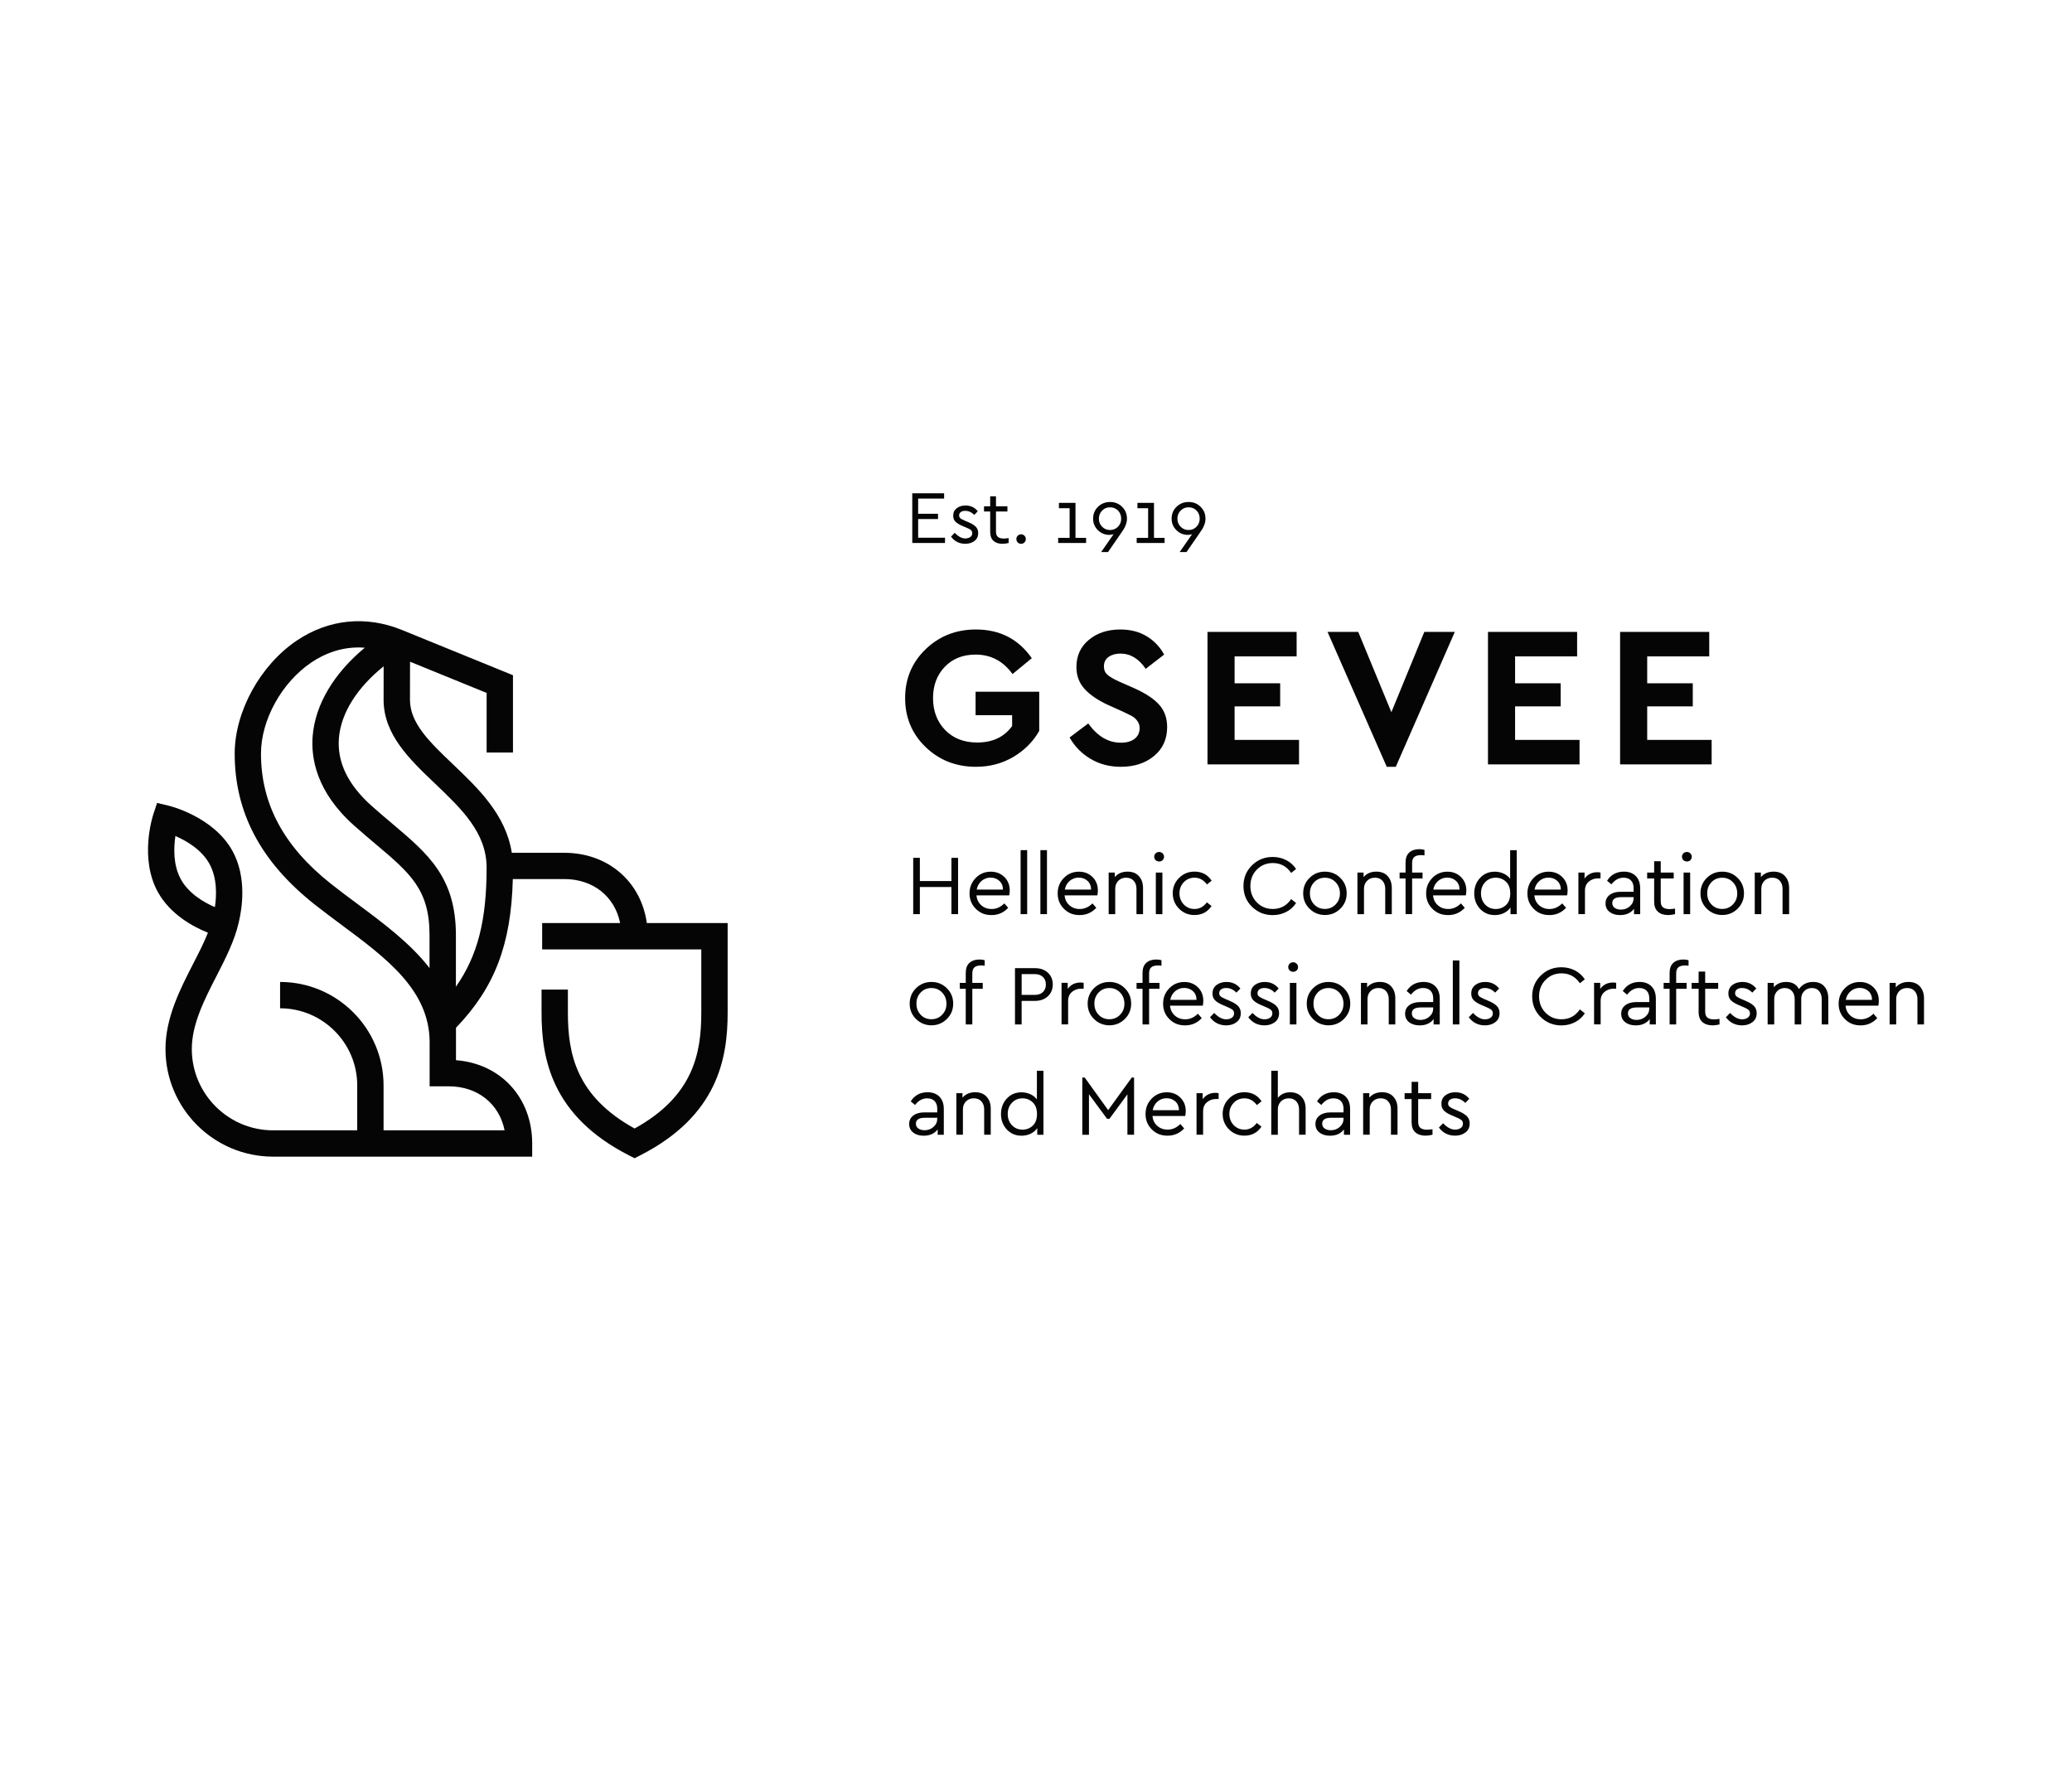 <svg width="210" height="180" viewBox="0 0 210 180" fill="none" xmlns="http://www.w3.org/2000/svg">
<path d="M104.574 66.714L102.621 68.321C101.672 67.006 100.423 66.348 98.877 66.348C97.588 66.348 96.548 66.762 95.754 67.589C94.961 68.415 94.564 69.473 94.564 70.763C94.564 72.052 94.973 73.156 95.795 73.998C96.616 74.839 97.697 75.259 99.04 75.259C100.599 75.259 101.779 74.702 102.58 73.591V72.492H98.877V70.112H105.327V74.079C104.716 75.165 103.844 76.042 102.712 76.714C101.581 77.385 100.314 77.721 98.918 77.721C96.896 77.721 95.195 77.052 93.811 75.717C92.428 74.382 91.736 72.728 91.736 70.763C91.736 68.797 92.428 67.144 93.811 65.808C95.195 64.473 96.896 63.804 98.918 63.804C101.331 63.804 103.218 64.773 104.574 66.714Z" fill="#050505"/>
<path d="M116.227 64.496C116.98 64.956 117.567 65.574 117.987 66.348L116.115 67.792C115.423 66.762 114.569 66.246 113.551 66.246C113.076 66.246 112.679 66.358 112.361 66.582C112.043 66.805 111.883 67.128 111.883 67.548C111.883 67.901 112.003 68.181 112.239 68.392C112.476 68.603 112.88 68.837 113.45 69.094L114.976 69.766C116.102 70.267 116.936 70.821 117.478 71.424C118.02 72.026 118.292 72.784 118.292 73.692C118.292 74.913 117.852 75.89 116.969 76.622C116.087 77.355 114.963 77.721 113.592 77.721C112.453 77.721 111.433 77.454 110.53 76.917C109.627 76.38 108.92 75.658 108.404 74.75L110.296 73.326C111.232 74.628 112.331 75.279 113.592 75.279C114.19 75.279 114.658 75.147 114.996 74.883C115.334 74.618 115.505 74.254 115.505 73.794C115.505 73.522 115.426 73.283 115.271 73.072C115.116 72.861 114.937 72.703 114.742 72.594C114.546 72.484 114.23 72.329 113.796 72.126L112.351 71.475C111.306 70.999 110.502 70.457 109.94 69.847C109.378 69.237 109.096 68.492 109.096 67.609C109.096 66.47 109.515 65.552 110.357 64.852C111.199 64.153 112.262 63.804 113.551 63.804C114.581 63.804 115.474 64.036 116.227 64.496Z" fill="#050505"/>
<path d="M131.415 66.531H125.128V69.257H129.747V71.597H125.128V74.995H131.659V77.477H122.381V64.049H131.415V66.531Z" fill="#050505"/>
<path d="M147.447 64.049L141.466 77.721H140.55L134.548 64.049H137.661L141.018 72.187L144.355 64.049H147.447Z" fill="#050505"/>
<path d="M159.843 66.531H153.556V69.257H158.175V71.597H153.556V74.995H160.087V77.477H150.809V64.049H159.843V66.531Z" fill="#050505"/>
<path d="M173.233 66.531H166.946V69.257H171.565V71.597H166.946V74.995H173.477V77.477H164.199V64.049H173.233V66.531Z" fill="#050505"/>
<path d="M97.102 92.655H96.428V89.906H93.229V92.655H92.555V86.948H93.229V89.3H96.428V86.948H97.102V92.655Z" fill="#050505"/>
<path d="M102.282 90.752H98.963C99.004 91.167 99.167 91.503 99.452 91.754C99.737 92.009 100.088 92.136 100.502 92.136C100.98 92.136 101.41 91.945 101.792 91.566L102.181 92.016C101.72 92.507 101.158 92.751 100.495 92.751C99.831 92.751 99.33 92.54 98.905 92.121C98.478 91.698 98.264 91.177 98.264 90.556C98.264 89.936 98.473 89.417 98.887 88.993C99.302 88.565 99.813 88.352 100.418 88.352C100.965 88.352 101.423 88.53 101.789 88.888C102.155 89.247 102.338 89.702 102.338 90.254C102.338 90.432 102.321 90.6 102.287 90.755L102.282 90.752ZM99.482 89.287C99.223 89.509 99.058 89.801 98.989 90.165H101.652C101.647 89.791 101.525 89.496 101.283 89.28C101.044 89.064 100.749 88.954 100.398 88.954C100.047 88.954 99.742 89.066 99.482 89.287Z" fill="#050505"/>
<path d="M104.106 92.655H103.44V86.169H104.106V92.655Z" fill="#050505"/>
<path d="M106.112 92.655H105.446V86.169H106.112V92.655Z" fill="#050505"/>
<path d="M111.214 90.752H107.895C107.936 91.167 108.099 91.503 108.384 91.754C108.668 92.009 109.019 92.136 109.434 92.136C109.912 92.136 110.342 91.945 110.723 91.566L111.112 92.016C110.652 92.507 110.09 92.751 109.426 92.751C108.762 92.751 108.261 92.54 107.837 92.121C107.41 91.698 107.196 91.177 107.196 90.556C107.196 89.936 107.404 89.417 107.819 88.993C108.234 88.565 108.745 88.352 109.35 88.352C109.897 88.352 110.355 88.53 110.721 88.888C111.087 89.247 111.27 89.702 111.27 90.254C111.27 90.432 111.252 90.6 111.219 90.755L111.214 90.752ZM108.414 89.287C108.155 89.509 107.989 89.801 107.921 90.165H110.583C110.578 89.791 110.456 89.496 110.217 89.28C109.978 89.064 109.683 88.954 109.33 88.954C108.976 88.954 108.673 89.066 108.414 89.287Z" fill="#050505"/>
<path d="M115.433 88.807C115.711 89.112 115.848 89.514 115.848 90.01V92.655H115.182V90.086C115.182 89.753 115.087 89.481 114.902 89.272C114.714 89.064 114.459 88.962 114.136 88.962C113.813 88.962 113.549 89.066 113.34 89.277C113.132 89.488 113.03 89.758 113.03 90.086V92.655H112.364V88.443H112.987V88.901C113.297 88.532 113.729 88.347 114.284 88.347C114.775 88.347 115.156 88.499 115.433 88.804V88.807Z" fill="#050505"/>
<path d="M117.829 86.495C117.928 86.589 117.977 86.704 117.977 86.836C117.977 86.968 117.928 87.09 117.834 87.182C117.74 87.273 117.623 87.319 117.483 87.319C117.343 87.319 117.219 87.273 117.125 87.182C117.03 87.09 116.982 86.973 116.982 86.836C116.982 86.698 117.03 86.589 117.125 86.495C117.219 86.401 117.338 86.353 117.483 86.353C117.615 86.353 117.73 86.401 117.829 86.495ZM117.811 92.655H117.145V88.443H117.811V92.655Z" fill="#050505"/>
<path d="M122.801 89.265L122.325 89.646C121.985 89.191 121.568 88.962 121.072 88.962C120.634 88.962 120.268 89.115 119.978 89.42C119.688 89.725 119.541 90.099 119.541 90.544C119.541 90.989 119.686 91.37 119.978 91.675C120.271 91.981 120.634 92.133 121.072 92.133C121.568 92.133 121.982 91.909 122.318 91.459L122.793 91.831C122.384 92.441 121.807 92.746 121.064 92.746C120.449 92.746 119.925 92.533 119.5 92.105C119.075 91.678 118.859 91.157 118.859 90.541C118.859 89.926 119.073 89.412 119.5 88.985C119.927 88.558 120.449 88.344 121.064 88.344C121.814 88.344 122.392 88.649 122.801 89.26V89.265Z" fill="#050505"/>
<path d="M130.375 87.187C130.789 87.408 131.117 87.708 131.361 88.082L130.86 88.479C130.405 87.81 129.785 87.477 129.001 87.477C128.355 87.477 127.816 87.698 127.381 88.143C126.946 88.588 126.728 89.14 126.728 89.804C126.728 90.468 126.946 91.019 127.381 91.465C127.816 91.909 128.358 92.131 129.001 92.131C129.785 92.131 130.405 91.798 130.86 91.129L131.361 91.525C131.125 91.899 130.799 92.2 130.38 92.421C129.963 92.642 129.5 92.754 128.991 92.754C128.162 92.754 127.46 92.469 126.885 91.902C126.311 91.335 126.026 90.635 126.026 89.806C126.026 88.977 126.313 88.278 126.885 87.711C127.458 87.144 128.16 86.859 128.991 86.859C129.497 86.859 129.96 86.971 130.375 87.192V87.187Z" fill="#050505"/>
<path d="M135.845 88.985C136.275 89.409 136.489 89.928 136.489 90.546C136.489 91.164 136.275 91.675 135.845 92.103C135.415 92.53 134.891 92.744 134.276 92.744C133.666 92.739 133.147 92.525 132.72 92.103C132.292 91.683 132.079 91.164 132.079 90.546C132.079 89.928 132.292 89.409 132.72 88.985C133.147 88.56 133.668 88.349 134.284 88.349C134.899 88.349 135.415 88.56 135.845 88.985ZM133.19 89.422C132.9 89.728 132.755 90.106 132.763 90.554C132.763 91.004 132.908 91.378 133.195 91.678C133.482 91.978 133.844 92.128 134.276 92.128C134.708 92.128 135.072 91.978 135.364 91.675C135.659 91.373 135.804 90.999 135.804 90.556C135.804 90.114 135.659 89.722 135.367 89.42C135.077 89.117 134.713 88.965 134.281 88.965C133.849 88.965 133.477 89.117 133.187 89.422H133.19Z" fill="#050505"/>
<path d="M140.647 88.807C140.924 89.112 141.061 89.514 141.061 90.01V92.655H140.395V90.086C140.395 89.753 140.301 89.481 140.115 89.272C139.927 89.064 139.673 88.962 139.35 88.962C139.027 88.962 138.762 89.066 138.554 89.277C138.345 89.488 138.243 89.758 138.243 90.086V92.655H137.577V88.443H138.2V88.901C138.51 88.532 138.943 88.347 139.497 88.347C139.988 88.347 140.369 88.499 140.647 88.804V88.807Z" fill="#050505"/>
<path d="M143.35 86.856C143.198 86.973 143.121 87.184 143.121 87.482V88.441H144.177V89.038H143.121V92.652H142.455V89.038H141.85V88.441H142.455V87.439C142.455 86.978 142.58 86.635 142.831 86.409C143.083 86.185 143.421 86.07 143.849 86.07C144.032 86.07 144.21 86.093 144.375 86.139V86.701C144.238 86.683 144.113 86.676 144.004 86.676C143.721 86.676 143.503 86.734 143.35 86.854V86.856Z" fill="#050505"/>
<path d="M148.559 90.752H145.24C145.28 91.167 145.443 91.503 145.728 91.754C146.013 92.009 146.364 92.136 146.778 92.136C147.256 92.136 147.686 91.945 148.068 91.566L148.457 92.016C147.997 92.507 147.435 92.751 146.771 92.751C146.107 92.751 145.606 92.54 145.181 92.121C144.754 91.698 144.54 91.177 144.54 90.556C144.54 89.936 144.749 89.417 145.163 88.993C145.578 88.565 146.089 88.352 146.694 88.352C147.241 88.352 147.699 88.53 148.065 88.888C148.431 89.247 148.615 89.702 148.615 90.254C148.615 90.432 148.597 90.6 148.564 90.755L148.559 90.752ZM145.759 89.287C145.499 89.509 145.334 89.801 145.265 90.165H147.928C147.923 89.791 147.801 89.496 147.562 89.28C147.323 89.064 147.028 88.954 146.674 88.954C146.321 88.954 146.018 89.066 145.759 89.287Z" fill="#050505"/>
<path d="M153.721 86.169V92.655H153.091V91.981C152.93 92.222 152.707 92.41 152.424 92.548C152.142 92.683 151.834 92.751 151.499 92.751C150.898 92.751 150.402 92.54 150.008 92.121C149.614 91.698 149.416 91.177 149.416 90.556C149.416 89.936 149.614 89.404 150.008 88.982C150.402 88.56 150.901 88.352 151.499 88.352C151.816 88.352 152.111 88.415 152.389 88.542C152.666 88.669 152.887 88.845 153.055 89.069V86.172H153.721V86.169ZM152.633 91.734C152.92 91.467 153.065 91.073 153.065 90.554C153.065 90.035 152.92 89.641 152.633 89.369C152.345 89.097 152 88.962 151.595 88.962C151.168 88.962 150.812 89.112 150.527 89.412C150.242 89.712 150.1 90.089 150.1 90.544C150.1 90.999 150.24 91.386 150.525 91.686C150.807 91.986 151.165 92.136 151.595 92.136C152 92.136 152.345 92.001 152.633 91.734Z" fill="#050505"/>
<path d="M158.823 90.752H155.504C155.545 91.167 155.708 91.503 155.992 91.754C156.277 92.009 156.628 92.136 157.043 92.136C157.521 92.136 157.951 91.945 158.332 91.566L158.721 92.016C158.261 92.507 157.699 92.751 157.035 92.751C156.371 92.751 155.87 92.54 155.446 92.121C155.018 91.698 154.805 91.177 154.805 90.556C154.805 89.936 155.013 89.417 155.428 88.993C155.842 88.565 156.354 88.352 156.959 88.352C157.506 88.352 157.963 88.53 158.33 88.888C158.696 89.247 158.879 89.702 158.879 90.254C158.879 90.432 158.861 90.6 158.828 90.755L158.823 90.752ZM156.023 89.287C155.764 89.509 155.598 89.801 155.53 90.165H158.192C158.187 89.791 158.065 89.496 157.826 89.28C157.587 89.064 157.292 88.954 156.938 88.954C156.585 88.954 156.282 89.066 156.023 89.287Z" fill="#050505"/>
<path d="M162.213 88.443V89.031H161.961C161.598 89.031 161.287 89.14 161.028 89.359C160.769 89.577 160.639 89.88 160.639 90.267V92.652H159.973V88.441H160.596V89.046C160.913 88.619 161.348 88.405 161.9 88.405C161.992 88.405 162.096 88.415 162.211 88.441L162.213 88.443Z" fill="#050505"/>
<path d="M165.784 88.789C166.084 89.084 166.234 89.506 166.234 90.061V92.655H165.611V92.11C165.293 92.538 164.822 92.751 164.192 92.751C163.759 92.751 163.406 92.644 163.131 92.431C162.856 92.217 162.722 91.93 162.722 91.566C162.722 91.203 162.859 90.923 163.136 90.709C163.413 90.496 163.78 90.389 164.235 90.389H165.568V90.025C165.568 89.679 165.476 89.415 165.295 89.234C165.115 89.053 164.866 88.962 164.548 88.962C164.075 88.962 163.665 89.186 163.319 89.636L162.879 89.272C163.266 88.657 163.836 88.347 164.591 88.347C165.087 88.347 165.484 88.494 165.784 88.787V88.789ZM165.186 91.859C165.44 91.635 165.568 91.36 165.568 91.037V90.933H164.314C163.708 90.933 163.406 91.131 163.406 91.531C163.406 91.744 163.49 91.909 163.658 92.024C163.825 92.138 164.031 92.197 164.281 92.197C164.632 92.197 164.934 92.085 165.189 91.859H165.186Z" fill="#050505"/>
<path d="M169.769 92.093V92.655C169.504 92.718 169.27 92.749 169.07 92.749C168.632 92.749 168.286 92.637 168.032 92.41C167.778 92.184 167.65 91.843 167.65 91.383V89.041H166.941V88.443H167.65V87.294H168.317V88.443H169.632V89.041H168.317V91.34C168.317 91.64 168.393 91.849 168.546 91.966C168.698 92.082 168.92 92.144 169.207 92.144C169.367 92.144 169.555 92.126 169.769 92.093Z" fill="#050505"/>
<path d="M171.318 86.495C171.417 86.589 171.465 86.704 171.465 86.836C171.465 86.968 171.417 87.09 171.323 87.182C171.229 87.273 171.112 87.319 170.972 87.319C170.832 87.319 170.707 87.273 170.613 87.182C170.519 87.09 170.471 86.973 170.471 86.836C170.471 86.698 170.519 86.589 170.613 86.495C170.707 86.401 170.827 86.353 170.972 86.353C171.104 86.353 171.219 86.401 171.318 86.495ZM171.3 92.655H170.634V88.443H171.3V92.655Z" fill="#050505"/>
<path d="M176.112 88.985C176.542 89.409 176.755 89.928 176.755 90.546C176.755 91.164 176.542 91.675 176.112 92.103C175.682 92.53 175.158 92.744 174.543 92.744C173.932 92.739 173.413 92.525 172.986 92.103C172.559 91.683 172.345 91.164 172.345 90.546C172.345 89.928 172.559 89.409 172.986 88.985C173.413 88.56 173.935 88.349 174.55 88.349C175.166 88.349 175.682 88.56 176.112 88.985ZM173.457 89.422C173.167 89.728 173.022 90.106 173.029 90.554C173.029 91.004 173.174 91.378 173.462 91.678C173.749 91.978 174.11 92.128 174.543 92.128C174.975 92.128 175.339 91.978 175.631 91.675C175.926 91.373 176.071 90.999 176.071 90.556C176.071 90.114 175.926 89.722 175.634 89.42C175.344 89.117 174.98 88.965 174.548 88.965C174.115 88.965 173.744 89.117 173.454 89.422H173.457Z" fill="#050505"/>
<path d="M180.916 88.807C181.193 89.112 181.33 89.514 181.33 90.01V92.655H180.664V90.086C180.664 89.753 180.57 89.481 180.384 89.272C180.196 89.064 179.942 88.962 179.619 88.962C179.296 88.962 179.031 89.066 178.823 89.277C178.614 89.488 178.512 89.758 178.512 90.086V92.655H177.846V88.443H178.469V88.901C178.78 88.532 179.212 88.347 179.766 88.347C180.257 88.347 180.639 88.499 180.916 88.804V88.807Z" fill="#050505"/>
<path d="M95.965 100.165C96.395 100.59 96.608 101.108 96.608 101.726C96.608 102.344 96.395 102.856 95.965 103.283C95.535 103.71 95.011 103.924 94.396 103.924C93.785 103.919 93.267 103.705 92.839 103.283C92.412 102.863 92.198 102.344 92.198 101.726C92.198 101.108 92.412 100.59 92.839 100.165C93.267 99.74 93.788 99.529 94.403 99.529C95.019 99.529 95.535 99.74 95.965 100.165ZM93.31 100.602C93.02 100.908 92.875 101.287 92.883 101.734C92.883 102.184 93.028 102.558 93.315 102.858C93.602 103.158 93.963 103.308 94.396 103.308C94.828 103.308 95.192 103.158 95.484 102.856C95.779 102.553 95.924 102.179 95.924 101.737C95.924 101.294 95.779 100.902 95.487 100.6C95.197 100.297 94.833 100.145 94.401 100.145C93.969 100.145 93.597 100.297 93.307 100.602H93.31Z" fill="#050505"/>
<path d="M98.775 98.039C98.623 98.156 98.546 98.367 98.546 98.665V99.623H99.602V100.221H98.546V103.835H97.88V100.221H97.275V99.623H97.88V98.621C97.88 98.161 98.005 97.818 98.256 97.591C98.508 97.367 98.846 97.253 99.271 97.253C99.457 97.253 99.632 97.276 99.798 97.322V97.884C99.66 97.866 99.536 97.858 99.426 97.858C99.144 97.858 98.925 97.917 98.773 98.036L98.775 98.039Z" fill="#050505"/>
<path d="M106.204 98.591C106.535 98.898 106.7 99.295 106.7 99.778C106.7 100.262 106.535 100.669 106.204 100.981C105.873 101.292 105.431 101.449 104.876 101.449H103.544V103.835H102.87V98.128H104.876C105.431 98.128 105.873 98.283 106.204 98.591ZM103.546 100.841H104.861C105.225 100.841 105.505 100.745 105.703 100.552C105.901 100.358 106 100.104 106 99.786C106 99.468 105.901 99.221 105.703 99.026C105.505 98.83 105.222 98.731 104.861 98.731H103.546V100.841Z" fill="#050505"/>
<path d="M109.831 99.623V100.211H109.579C109.215 100.211 108.905 100.32 108.645 100.539C108.386 100.758 108.256 101.06 108.256 101.447V103.832H107.59V99.621H108.213V100.226C108.531 99.799 108.966 99.585 109.518 99.585C109.609 99.585 109.714 99.595 109.828 99.621L109.831 99.623Z" fill="#050505"/>
<path d="M114.001 100.165C114.431 100.59 114.645 101.108 114.645 101.726C114.645 102.344 114.431 102.856 114.001 103.283C113.572 103.71 113.048 103.924 112.432 103.924C111.822 103.919 111.303 103.705 110.876 103.283C110.449 102.863 110.235 102.344 110.235 101.726C110.235 101.108 110.449 100.59 110.876 100.165C111.303 99.74 111.824 99.529 112.44 99.529C113.055 99.529 113.572 99.74 114.001 100.165ZM111.346 100.602C111.056 100.908 110.911 101.287 110.919 101.734C110.919 102.184 111.064 102.558 111.351 102.858C111.639 103.158 112 103.308 112.432 103.308C112.865 103.308 113.228 103.158 113.521 102.856C113.816 102.553 113.961 102.179 113.961 101.737C113.961 101.294 113.816 100.902 113.523 100.6C113.233 100.297 112.87 100.145 112.437 100.145C112.005 100.145 111.634 100.297 111.344 100.602H111.346Z" fill="#050505"/>
<path d="M116.692 98.039C116.54 98.156 116.463 98.367 116.463 98.665V99.623H117.519V100.221H116.463V103.835H115.797V100.221H115.192V99.623H115.797V98.621C115.797 98.161 115.922 97.818 116.173 97.591C116.425 97.367 116.763 97.253 117.191 97.253C117.374 97.253 117.552 97.276 117.717 97.322V97.884C117.58 97.866 117.455 97.858 117.346 97.858C117.063 97.858 116.845 97.917 116.692 98.036V98.039Z" fill="#050505"/>
<path d="M121.901 101.932H118.582C118.622 102.347 118.785 102.683 119.07 102.935C119.355 103.189 119.706 103.316 120.12 103.316C120.598 103.316 121.028 103.125 121.41 102.746L121.799 103.196C121.339 103.687 120.777 103.931 120.113 103.931C119.449 103.931 118.948 103.72 118.523 103.301C118.096 102.879 117.882 102.357 117.882 101.737C117.882 101.116 118.091 100.597 118.505 100.173C118.92 99.745 119.431 99.532 120.036 99.532C120.583 99.532 121.041 99.71 121.407 100.068C121.773 100.427 121.957 100.882 121.957 101.434C121.957 101.612 121.939 101.78 121.906 101.935L121.901 101.932ZM119.101 100.468C118.841 100.689 118.676 100.981 118.607 101.345H121.27C121.265 100.971 121.143 100.676 120.904 100.46C120.665 100.244 120.37 100.134 120.016 100.134C119.663 100.134 119.36 100.246 119.101 100.468Z" fill="#050505"/>
<path d="M125.715 100.195L125.309 100.61C125.008 100.3 124.663 100.142 124.271 100.142C124.062 100.142 123.894 100.188 123.765 100.279C123.635 100.371 123.569 100.501 123.569 100.669C123.569 100.806 123.62 100.918 123.724 101.002C123.828 101.086 124.004 101.18 124.251 101.281L124.64 101.447C125.031 101.615 125.316 101.79 125.492 101.978C125.667 102.166 125.756 102.403 125.756 102.69C125.756 103.082 125.614 103.387 125.329 103.603C125.044 103.82 124.693 103.929 124.279 103.929C123.592 103.929 123.045 103.654 122.636 103.107L123.06 102.667C123.47 103.1 123.874 103.316 124.271 103.316C124.502 103.316 124.693 103.263 124.846 103.156C124.998 103.049 125.075 102.904 125.075 102.718C125.075 102.55 125.016 102.423 124.902 102.334C124.787 102.245 124.599 102.149 124.34 102.044L123.933 101.871C123.582 101.721 123.32 101.561 123.147 101.388C122.974 101.215 122.887 100.986 122.887 100.704C122.887 100.335 123.022 100.048 123.294 99.839C123.566 99.631 123.902 99.529 124.306 99.529C124.889 99.529 125.359 99.75 125.715 100.195Z" fill="#050505"/>
<path d="M129.596 100.195L129.189 100.61C128.889 100.3 128.543 100.142 128.152 100.142C127.943 100.142 127.775 100.188 127.646 100.279C127.516 100.371 127.45 100.501 127.45 100.669C127.45 100.806 127.501 100.918 127.605 101.002C127.709 101.086 127.885 101.18 128.131 101.281L128.521 101.447C128.912 101.615 129.197 101.79 129.373 101.978C129.548 102.166 129.637 102.403 129.637 102.69C129.637 103.082 129.495 103.387 129.21 103.603C128.925 103.82 128.574 103.929 128.159 103.929C127.473 103.929 126.926 103.654 126.517 103.107L126.941 102.667C127.351 103.1 127.755 103.316 128.152 103.316C128.383 103.316 128.574 103.263 128.727 103.156C128.879 103.049 128.955 102.904 128.955 102.718C128.955 102.55 128.897 102.423 128.783 102.334C128.668 102.245 128.48 102.149 128.22 102.044L127.814 101.871C127.463 101.721 127.201 101.561 127.028 101.388C126.855 101.215 126.768 100.986 126.768 100.704C126.768 100.335 126.903 100.048 127.175 99.839C127.447 99.631 127.783 99.529 128.187 99.529C128.77 99.529 129.24 99.75 129.596 100.195Z" fill="#050505"/>
<path d="M131.412 97.675C131.511 97.769 131.56 97.884 131.56 98.016C131.56 98.148 131.511 98.27 131.417 98.362C131.323 98.453 131.206 98.499 131.066 98.499C130.926 98.499 130.802 98.453 130.708 98.362C130.614 98.27 130.565 98.153 130.565 98.016C130.565 97.879 130.614 97.769 130.708 97.675C130.802 97.581 130.921 97.533 131.066 97.533C131.199 97.533 131.313 97.581 131.412 97.675ZM131.394 103.835H130.728V99.623H131.394V103.835Z" fill="#050505"/>
<path d="M136.206 100.165C136.636 100.59 136.85 101.108 136.85 101.726C136.85 102.344 136.636 102.856 136.206 103.283C135.776 103.71 135.252 103.924 134.637 103.924C134.027 103.919 133.508 103.705 133.081 103.283C132.653 102.863 132.44 102.344 132.44 101.726C132.44 101.108 132.653 100.59 133.081 100.165C133.508 99.74 134.029 99.529 134.645 99.529C135.26 99.529 135.776 99.74 136.206 100.165ZM133.551 100.602C133.261 100.908 133.116 101.287 133.124 101.734C133.124 102.184 133.269 102.558 133.556 102.858C133.844 103.158 134.205 103.308 134.637 103.308C135.069 103.308 135.433 103.158 135.725 102.856C136.02 102.553 136.165 102.179 136.165 101.737C136.165 101.294 136.02 100.902 135.728 100.6C135.438 100.297 135.074 100.145 134.642 100.145C134.21 100.145 133.838 100.297 133.548 100.602H133.551Z" fill="#050505"/>
<path d="M141.003 99.987C141.28 100.292 141.417 100.694 141.417 101.19V103.835H140.751V101.266C140.751 100.933 140.657 100.661 140.471 100.452C140.283 100.244 140.029 100.142 139.706 100.142C139.383 100.142 139.118 100.246 138.91 100.457C138.701 100.669 138.599 100.938 138.599 101.266V103.835H137.933V99.623H138.556V100.081C138.866 99.712 139.299 99.527 139.853 99.527C140.344 99.527 140.725 99.679 141.003 99.984V99.987Z" fill="#050505"/>
<path d="M145.471 99.969C145.771 100.264 145.921 100.686 145.921 101.241V103.835H145.298V103.291C144.98 103.718 144.51 103.931 143.879 103.931C143.447 103.931 143.093 103.825 142.818 103.611C142.544 103.397 142.409 103.11 142.409 102.746C142.409 102.383 142.546 102.103 142.824 101.889C143.101 101.676 143.467 101.569 143.922 101.569H145.255V101.205C145.255 100.859 145.163 100.595 144.983 100.414C144.802 100.234 144.553 100.142 144.235 100.142C143.762 100.142 143.353 100.366 143.007 100.816L142.567 100.452C142.953 99.837 143.523 99.527 144.278 99.527C144.774 99.527 145.171 99.674 145.471 99.967V99.969ZM144.873 103.039C145.128 102.815 145.255 102.54 145.255 102.217V102.113H144.001C143.396 102.113 143.093 102.311 143.093 102.711C143.093 102.924 143.177 103.09 143.345 103.204C143.513 103.319 143.719 103.377 143.968 103.377C144.319 103.377 144.622 103.265 144.876 103.039H144.873Z" fill="#050505"/>
<path d="M147.91 103.835H147.244V97.35H147.91V103.835Z" fill="#050505"/>
<path d="M151.941 100.195L151.534 100.61C151.234 100.3 150.888 100.142 150.496 100.142C150.288 100.142 150.12 100.188 149.99 100.279C149.861 100.371 149.795 100.501 149.795 100.669C149.795 100.806 149.845 100.918 149.95 101.002C150.054 101.086 150.229 101.18 150.476 101.281L150.865 101.447C151.257 101.615 151.542 101.79 151.717 101.978C151.893 102.166 151.982 102.403 151.982 102.69C151.982 103.082 151.839 103.387 151.554 103.603C151.27 103.82 150.919 103.929 150.504 103.929C149.817 103.929 149.271 103.654 148.861 103.107L149.286 102.667C149.695 103.1 150.1 103.316 150.496 103.316C150.728 103.316 150.919 103.263 151.071 103.156C151.224 103.049 151.3 102.904 151.3 102.718C151.3 102.55 151.242 102.423 151.127 102.334C151.013 102.245 150.824 102.149 150.565 102.044L150.158 101.871C149.807 101.721 149.545 101.561 149.372 101.388C149.199 101.215 149.113 100.986 149.113 100.704C149.113 100.335 149.248 100.048 149.52 99.839C149.792 99.631 150.128 99.529 150.532 99.529C151.114 99.529 151.585 99.75 151.941 100.195Z" fill="#050505"/>
<path d="M159.637 98.367C160.051 98.588 160.379 98.888 160.623 99.262L160.122 99.659C159.667 98.99 159.047 98.657 158.263 98.657C157.617 98.657 157.078 98.878 156.641 99.323C156.203 99.768 155.987 100.32 155.987 100.984C155.987 101.648 156.206 102.2 156.641 102.645C157.076 103.09 157.617 103.311 158.263 103.311C159.047 103.311 159.667 102.978 160.122 102.309L160.623 102.706C160.387 103.079 160.061 103.38 159.642 103.601C159.225 103.822 158.762 103.934 158.253 103.934C157.424 103.934 156.722 103.649 156.147 103.082C155.573 102.515 155.288 101.815 155.288 100.986C155.288 100.157 155.575 99.458 156.147 98.891C156.72 98.324 157.422 98.039 158.253 98.039C158.759 98.039 159.222 98.151 159.637 98.372V98.367Z" fill="#050505"/>
<path d="M163.802 99.623V100.211H163.551C163.187 100.211 162.877 100.32 162.617 100.539C162.358 100.758 162.228 101.06 162.228 101.447V103.832H161.562V99.621H162.185V100.226C162.503 99.799 162.938 99.585 163.49 99.585C163.581 99.585 163.685 99.595 163.8 99.621L163.802 99.623Z" fill="#050505"/>
<path d="M167.373 99.969C167.673 100.264 167.823 100.686 167.823 101.241V103.835H167.2V103.291C166.882 103.718 166.412 103.931 165.781 103.931C165.349 103.931 164.995 103.825 164.721 103.611C164.446 103.397 164.311 103.11 164.311 102.746C164.311 102.383 164.448 102.103 164.726 101.889C165.003 101.676 165.369 101.569 165.824 101.569H167.157V101.205C167.157 100.859 167.065 100.595 166.885 100.414C166.704 100.234 166.455 100.142 166.137 100.142C165.664 100.142 165.255 100.366 164.909 100.816L164.469 100.452C164.855 99.837 165.425 99.527 166.18 99.527C166.676 99.527 167.073 99.674 167.373 99.967V99.969ZM166.775 103.039C167.03 102.815 167.157 102.54 167.157 102.217V102.113H165.903C165.298 102.113 164.995 102.311 164.995 102.711C164.995 102.924 165.079 103.09 165.247 103.204C165.415 103.319 165.621 103.377 165.87 103.377C166.221 103.377 166.524 103.265 166.778 103.039H166.775Z" fill="#050505"/>
<path d="M170.112 98.039C169.96 98.156 169.883 98.367 169.883 98.665V99.623H170.939V100.221H169.883V103.835H169.217V100.221H168.612V99.623H169.217V98.621C169.217 98.161 169.342 97.818 169.593 97.591C169.845 97.367 170.183 97.253 170.611 97.253C170.794 97.253 170.972 97.276 171.137 97.322V97.884C171 97.866 170.875 97.858 170.766 97.858C170.483 97.858 170.265 97.917 170.112 98.036V98.039Z" fill="#050505"/>
<path d="M174.275 103.273V103.835C174.011 103.898 173.777 103.929 173.576 103.929C173.139 103.929 172.793 103.817 172.538 103.591C172.284 103.364 172.157 103.024 172.157 102.563V100.221H171.447V99.623H172.157V98.474H172.823V99.623H174.138V100.221H172.823V102.52C172.823 102.82 172.9 103.029 173.052 103.146C173.205 103.263 173.426 103.324 173.713 103.324C173.874 103.324 174.062 103.306 174.275 103.273Z" fill="#050505"/>
<path d="M178.001 100.195L177.594 100.61C177.294 100.3 176.948 100.142 176.557 100.142C176.348 100.142 176.18 100.188 176.051 100.279C175.921 100.371 175.855 100.501 175.855 100.669C175.855 100.806 175.906 100.918 176.01 101.002C176.114 101.086 176.29 101.18 176.536 101.281L176.925 101.447C177.317 101.615 177.602 101.79 177.777 101.978C177.953 102.166 178.042 102.403 178.042 102.69C178.042 103.082 177.899 103.387 177.615 103.603C177.33 103.82 176.979 103.929 176.564 103.929C175.878 103.929 175.331 103.654 174.921 103.107L175.346 102.667C175.756 103.1 176.16 103.316 176.557 103.316C176.788 103.316 176.979 103.263 177.131 103.156C177.284 103.049 177.36 102.904 177.36 102.718C177.36 102.55 177.302 102.423 177.187 102.334C177.073 102.245 176.885 102.149 176.625 102.044L176.218 101.871C175.867 101.721 175.606 101.561 175.433 101.388C175.26 101.215 175.173 100.986 175.173 100.704C175.173 100.335 175.308 100.048 175.58 99.839C175.852 99.631 176.188 99.529 176.592 99.529C177.175 99.529 177.645 99.75 178.001 100.195Z" fill="#050505"/>
<path d="M184.898 99.984C185.165 100.287 185.3 100.689 185.3 101.19V103.835H184.634V101.276C184.634 100.936 184.545 100.663 184.369 100.455C184.194 100.246 183.95 100.145 183.639 100.145C183.329 100.145 183.062 100.249 182.861 100.455C182.66 100.663 182.559 100.915 182.559 101.215V103.835H181.892V101.276C181.892 100.936 181.801 100.663 181.62 100.455C181.44 100.246 181.195 100.145 180.89 100.145C180.585 100.145 180.316 100.249 180.117 100.46C179.919 100.671 179.82 100.943 179.82 101.276V103.835H179.153V99.623H179.776V100.063C180.087 99.705 180.506 99.527 181.03 99.527C181.641 99.527 182.073 99.768 182.327 100.254C182.66 99.771 183.144 99.527 183.772 99.527C184.255 99.527 184.631 99.679 184.901 99.982L184.898 99.984Z" fill="#050505"/>
<path d="M190.366 101.932H187.047C187.088 102.347 187.251 102.683 187.536 102.935C187.821 103.189 188.171 103.316 188.586 103.316C189.064 103.316 189.494 103.125 189.875 102.746L190.265 103.196C189.804 103.687 189.242 103.931 188.578 103.931C187.915 103.931 187.414 103.72 186.989 103.301C186.562 102.879 186.348 102.357 186.348 101.737C186.348 101.116 186.557 100.597 186.971 100.173C187.386 99.745 187.897 99.532 188.502 99.532C189.049 99.532 189.507 99.71 189.873 100.068C190.239 100.427 190.422 100.882 190.422 101.434C190.422 101.612 190.404 101.78 190.371 101.935L190.366 101.932ZM187.566 100.468C187.307 100.689 187.141 100.981 187.073 101.345H189.736C189.73 100.971 189.608 100.676 189.369 100.46C189.13 100.244 188.835 100.134 188.482 100.134C188.128 100.134 187.826 100.246 187.566 100.468Z" fill="#050505"/>
<path d="M194.585 99.987C194.863 100.292 195 100.694 195 101.19V103.835H194.334V101.266C194.334 100.933 194.24 100.661 194.054 100.452C193.866 100.244 193.611 100.142 193.288 100.142C192.965 100.142 192.701 100.246 192.492 100.457C192.284 100.669 192.182 100.938 192.182 101.266V103.835H191.516V99.623H192.139V100.081C192.449 99.712 192.882 99.527 193.436 99.527C193.927 99.527 194.308 99.679 194.585 99.984V99.987Z" fill="#050505"/>
<path d="M95.207 111.152C95.507 111.447 95.657 111.869 95.657 112.423V115.017H95.034V114.473C94.716 114.9 94.243 115.114 93.615 115.114C93.183 115.114 92.829 115.007 92.555 114.793C92.28 114.58 92.145 114.292 92.145 113.929C92.145 113.565 92.282 113.285 92.56 113.072C92.837 112.858 93.203 112.751 93.658 112.751H94.991V112.388C94.991 112.042 94.899 111.777 94.719 111.597C94.538 111.416 94.289 111.324 93.971 111.324C93.498 111.324 93.089 111.548 92.743 111.998L92.303 111.635C92.689 111.019 93.259 110.709 94.014 110.709C94.51 110.709 94.907 110.856 95.207 111.149V111.152ZM94.609 114.221C94.864 113.997 94.991 113.723 94.991 113.4V113.295H93.737C93.132 113.295 92.829 113.494 92.829 113.893C92.829 114.107 92.913 114.272 93.081 114.386C93.249 114.501 93.455 114.559 93.704 114.559C94.055 114.559 94.358 114.448 94.612 114.221H94.609Z" fill="#050505"/>
<path d="M99.999 111.167C100.276 111.472 100.413 111.874 100.413 112.37V115.015H99.747V112.446C99.747 112.113 99.653 111.841 99.464 111.632C99.276 111.424 99.022 111.322 98.699 111.322C98.376 111.322 98.112 111.426 97.903 111.637C97.694 111.848 97.593 112.118 97.593 112.446V115.015H96.926V110.803H97.549V111.261C97.86 110.892 98.292 110.706 98.847 110.706C99.337 110.706 99.719 110.859 99.996 111.164L99.999 111.167Z" fill="#050505"/>
<path d="M105.756 108.532V115.017H105.126V114.343C104.965 114.585 104.742 114.773 104.459 114.91C104.177 115.045 103.869 115.114 103.534 115.114C102.933 115.114 102.437 114.903 102.043 114.483C101.649 114.061 101.451 113.54 101.451 112.919C101.451 112.298 101.649 111.767 102.043 111.345C102.437 110.923 102.936 110.714 103.534 110.714C103.851 110.714 104.146 110.778 104.424 110.905C104.701 111.032 104.922 111.207 105.09 111.431V108.535H105.756V108.532ZM104.668 114.097C104.955 113.83 105.1 113.435 105.1 112.916C105.1 112.398 104.955 112.003 104.668 111.731C104.38 111.459 104.035 111.324 103.63 111.324C103.203 111.324 102.847 111.474 102.562 111.775C102.277 112.075 102.135 112.451 102.135 112.906C102.135 113.362 102.275 113.748 102.56 114.048C102.842 114.348 103.2 114.498 103.633 114.498C104.037 114.498 104.383 114.364 104.67 114.097H104.668Z" fill="#050505"/>
<path d="M114.94 109.214V115.015H114.266V110.918L112.442 113.4H112.201L110.367 110.91V115.017H109.693V109.216H109.935L112.313 112.52L114.708 109.216H114.942L114.94 109.214Z" fill="#050505"/>
<path d="M120.12 113.112H116.801C116.842 113.527 117.005 113.863 117.29 114.114C117.575 114.369 117.926 114.496 118.34 114.496C118.818 114.496 119.248 114.305 119.63 113.926L120.019 114.376C119.558 114.867 118.996 115.111 118.332 115.111C117.669 115.111 117.168 114.9 116.743 114.481C116.316 114.058 116.102 113.537 116.102 112.916C116.102 112.296 116.311 111.777 116.725 111.352C117.14 110.925 117.651 110.712 118.256 110.712C118.803 110.712 119.261 110.89 119.627 111.248C119.993 111.607 120.176 112.062 120.176 112.614C120.176 112.792 120.159 112.96 120.125 113.115L120.12 113.112ZM117.32 111.647C117.061 111.869 116.896 112.161 116.827 112.525H119.49C119.485 112.151 119.362 111.856 119.123 111.64C118.884 111.424 118.589 111.314 118.236 111.314C117.882 111.314 117.58 111.426 117.32 111.647Z" fill="#050505"/>
<path d="M123.51 110.806V111.393H123.259C122.895 111.393 122.585 111.502 122.325 111.721C122.066 111.94 121.936 112.243 121.936 112.629V115.015H121.27V110.803H121.893V111.408C122.211 110.981 122.646 110.767 123.198 110.767C123.289 110.767 123.393 110.778 123.508 110.803L123.51 110.806Z" fill="#050505"/>
<path d="M127.859 111.627L127.384 112.009C127.043 111.553 126.626 111.324 126.13 111.324C125.693 111.324 125.326 111.477 125.036 111.782C124.746 112.087 124.599 112.461 124.599 112.906C124.599 113.351 124.744 113.733 125.036 114.038C125.329 114.343 125.693 114.496 126.13 114.496C126.626 114.496 127.04 114.272 127.376 113.822L127.852 114.193C127.442 114.804 126.865 115.109 126.122 115.109C125.507 115.109 124.983 114.895 124.558 114.468C124.134 114.041 123.917 113.519 123.917 112.904C123.917 112.288 124.131 111.775 124.558 111.347C124.986 110.92 125.507 110.706 126.122 110.706C126.873 110.706 127.45 111.012 127.859 111.622V111.627Z" fill="#050505"/>
<path d="M131.913 111.167C132.19 111.472 132.328 111.874 132.328 112.37V115.015H131.661V112.456C131.661 112.115 131.567 111.843 131.382 111.635C131.193 111.426 130.939 111.324 130.616 111.324C130.293 111.324 130.029 111.431 129.82 111.645C129.612 111.859 129.51 112.128 129.51 112.459V115.017H128.844V108.532H129.51V111.281C129.81 110.9 130.23 110.712 130.771 110.712C131.255 110.712 131.636 110.864 131.913 111.169V111.167Z" fill="#050505"/>
<path d="M136.384 111.152C136.684 111.447 136.834 111.869 136.834 112.423V115.017H136.211V114.473C135.893 114.9 135.423 115.114 134.792 115.114C134.36 115.114 134.006 115.007 133.732 114.793C133.457 114.58 133.322 114.292 133.322 113.929C133.322 113.565 133.459 113.285 133.737 113.072C134.014 112.858 134.38 112.751 134.835 112.751H136.168V112.388C136.168 112.042 136.076 111.777 135.896 111.597C135.715 111.416 135.466 111.324 135.148 111.324C134.675 111.324 134.266 111.548 133.92 111.998L133.48 111.635C133.866 111.019 134.436 110.709 135.191 110.709C135.687 110.709 136.084 110.856 136.384 111.149V111.152ZM135.787 114.221C136.041 113.997 136.168 113.723 136.168 113.4V113.295H134.914C134.309 113.295 134.006 113.494 134.006 113.893C134.006 114.107 134.09 114.272 134.258 114.386C134.426 114.501 134.632 114.559 134.881 114.559C135.232 114.559 135.535 114.448 135.789 114.221H135.787Z" fill="#050505"/>
<path d="M141.226 111.167C141.504 111.472 141.641 111.874 141.641 112.37V115.015H140.975V112.446C140.975 112.113 140.881 111.841 140.695 111.632C140.507 111.424 140.252 111.322 139.929 111.322C139.606 111.322 139.342 111.426 139.133 111.637C138.925 111.848 138.823 112.118 138.823 112.446V115.015H138.157V110.803H138.78V111.261C139.09 110.892 139.522 110.706 140.077 110.706C140.568 110.706 140.949 110.859 141.226 111.164V111.167Z" fill="#050505"/>
<path d="M145.186 114.453V115.015C144.922 115.078 144.688 115.109 144.487 115.109C144.049 115.109 143.704 114.997 143.449 114.77C143.195 114.544 143.068 114.203 143.068 113.743V111.401H142.358V110.803H143.068V109.654H143.734V110.803H145.049V111.401H143.734V113.7C143.734 114 143.81 114.208 143.963 114.325C144.116 114.442 144.337 114.503 144.624 114.503C144.784 114.503 144.973 114.486 145.186 114.453Z" fill="#050505"/>
<path d="M148.915 111.375L148.508 111.79C148.208 111.48 147.862 111.322 147.47 111.322C147.261 111.322 147.094 111.368 146.964 111.459C146.834 111.551 146.768 111.68 146.768 111.848C146.768 111.986 146.819 112.098 146.923 112.182C147.027 112.265 147.203 112.36 147.45 112.461L147.839 112.627C148.23 112.794 148.515 112.97 148.691 113.158C148.866 113.346 148.955 113.583 148.955 113.87C148.955 114.262 148.813 114.567 148.528 114.783C148.243 114.999 147.892 115.109 147.478 115.109C146.791 115.109 146.244 114.834 145.835 114.287L146.259 113.847C146.669 114.28 147.073 114.496 147.47 114.496C147.701 114.496 147.892 114.442 148.045 114.336C148.197 114.229 148.274 114.084 148.274 113.898C148.274 113.73 148.215 113.603 148.101 113.514C147.986 113.425 147.798 113.328 147.539 113.224L147.132 113.051C146.781 112.901 146.519 112.741 146.346 112.568C146.173 112.395 146.087 112.166 146.087 111.884C146.087 111.515 146.221 111.228 146.493 111.019C146.766 110.811 147.101 110.709 147.506 110.709C148.088 110.709 148.559 110.93 148.915 111.375Z" fill="#050505"/>
<path d="M65.558 93.568C64.974 89.364 61.632 86.437 57.181 86.437H51.871C51.273 82.581 48.45 79.888 45.925 77.482C43.578 75.246 41.551 73.316 41.551 70.933C41.551 69.28 41.553 68.006 41.558 67.07L49.32 70.234V76.274H51.99V68.438L40.739 63.853C37.1 62.37 33.316 62.749 30.086 64.921C26.375 67.416 23.786 72.129 23.786 76.386C23.786 82.352 26.429 87.347 31.866 91.655C32.761 92.365 33.702 93.064 34.61 93.738C39.178 97.133 43.491 100.343 43.544 105.569V110.106H45.472C48.42 110.106 50.599 111.884 51.141 114.567H38.875V110.017C38.875 104.234 34.17 99.529 28.387 99.529V102.199C32.698 102.199 36.205 105.707 36.205 110.017V114.567H27.677C23.135 114.567 19.44 110.872 19.44 106.33C19.44 103.807 20.712 101.33 21.94 98.934C22.848 97.166 23.781 95.343 24.198 93.489C24.521 92.151 25.053 88.939 23.555 86.238C21.647 82.802 17.301 81.716 17.118 81.671L15.923 81.381L15.536 82.548C15.478 82.729 14.099 86.991 16.007 90.427C17.265 92.695 19.59 93.942 21.075 94.537C20.671 95.559 20.127 96.617 19.564 97.713C18.255 100.267 16.772 103.158 16.772 106.327C16.772 112.342 21.665 117.235 27.68 117.235H53.938V115.9C53.938 111.246 50.734 107.802 46.215 107.459V105.661C46.215 105.643 46.215 105.628 46.215 105.61V104.173C50.139 100.086 51.805 95.742 51.975 89.099H57.184C60.131 89.099 62.311 90.877 62.852 93.56H54.948V96.231H71.077V102.652C71.077 106.815 70.24 111.108 64.317 114.384C58.394 111.106 57.557 106.815 57.557 102.652V100.302H54.887V102.652C54.887 107.268 55.889 113.082 63.709 117.085L64.317 117.395L64.925 117.085C72.746 113.082 73.748 107.268 73.748 102.652V93.56H65.561L65.558 93.568ZM18.339 89.138C17.538 87.695 17.599 85.925 17.777 84.735C18.883 85.216 20.422 86.106 21.218 87.54C22.019 88.982 21.958 90.755 21.78 91.945C20.673 91.467 19.137 90.579 18.339 89.138ZM36.197 91.597C35.304 90.933 34.381 90.249 33.519 89.562C28.763 85.793 26.451 81.483 26.451 76.386C26.451 72.968 28.557 69.163 31.571 67.136C32.84 66.282 34.684 65.473 36.97 65.651C33.842 68.248 31.955 71.401 31.691 74.575C31.5 76.849 32.072 80.269 35.874 83.662C36.642 84.349 37.362 84.954 38.056 85.541C41.589 88.522 43.534 90.165 43.534 94.788V98.123C41.604 95.62 38.878 93.591 36.197 91.597ZM46.207 100.01V94.786C46.205 88.924 43.366 86.531 39.775 83.499C39.094 82.924 38.389 82.329 37.649 81.668C35.259 79.534 34.147 77.223 34.351 74.796C34.562 72.273 36.187 69.702 38.883 67.535C38.88 68.418 38.878 69.54 38.878 70.931C38.878 74.456 41.523 76.976 44.081 79.412C46.774 81.978 49.318 84.4 49.318 87.94C49.318 93.237 48.438 96.831 46.207 100.01Z" fill="#050505"/>
<path d="M95.688 50.534H93.056V52.075H95.07V52.609H93.056V54.502H95.779V55.035H92.46V50H95.688V50.534Z" fill="#050505"/>
<path d="M99.098 51.824L98.74 52.19C98.475 51.915 98.17 51.778 97.824 51.778C97.641 51.778 97.493 51.818 97.379 51.9C97.265 51.981 97.209 52.096 97.209 52.243C97.209 52.365 97.254 52.464 97.346 52.538C97.438 52.612 97.593 52.693 97.811 52.785L98.155 52.93C98.501 53.077 98.75 53.232 98.907 53.398C99.063 53.563 99.141 53.772 99.141 54.026C99.141 54.372 99.014 54.641 98.763 54.832C98.511 55.023 98.201 55.117 97.837 55.117C97.232 55.117 96.748 54.875 96.387 54.392L96.761 54.003C97.122 54.385 97.478 54.575 97.829 54.575C98.033 54.575 98.201 54.527 98.338 54.435C98.473 54.341 98.539 54.212 98.539 54.049C98.539 53.901 98.488 53.789 98.386 53.711C98.284 53.632 98.119 53.548 97.89 53.456L97.532 53.304C97.221 53.171 96.99 53.029 96.837 52.876C96.685 52.724 96.609 52.523 96.609 52.274C96.609 51.948 96.728 51.694 96.967 51.511C97.206 51.328 97.504 51.236 97.86 51.236C98.374 51.236 98.788 51.432 99.103 51.824H99.098Z" fill="#050505"/>
<path d="M102.226 54.54V55.035C101.992 55.092 101.786 55.12 101.608 55.12C101.222 55.12 100.917 55.02 100.693 54.822C100.469 54.623 100.357 54.321 100.357 53.914V51.846H99.731V51.32H100.357V50.305H100.945V51.32H102.104V51.846H100.945V53.876C100.945 54.14 101.013 54.324 101.146 54.428C101.28 54.532 101.474 54.585 101.728 54.585C101.87 54.585 102.036 54.57 102.224 54.54H102.226Z" fill="#050505"/>
<path d="M103.826 54.295C103.92 54.387 103.969 54.502 103.969 54.639C103.969 54.776 103.92 54.891 103.826 54.982C103.732 55.074 103.62 55.12 103.488 55.12C103.356 55.12 103.244 55.074 103.15 54.982C103.056 54.891 103.01 54.776 103.01 54.639C103.01 54.502 103.056 54.387 103.15 54.295C103.244 54.204 103.358 54.158 103.488 54.158C103.618 54.158 103.732 54.204 103.826 54.295Z" fill="#050505"/>
<path d="M109.002 54.517H110.077V55.035H107.247V54.517H108.406V51.511H107.323V50.969H109.002V54.517Z" fill="#050505"/>
<path d="M113.724 51.368C114.055 51.691 114.22 52.093 114.22 52.576C114.22 52.77 114.187 52.96 114.118 53.151C114.05 53.342 113.979 53.494 113.905 53.611C113.831 53.728 113.704 53.916 113.526 54.176L112.298 55.954H111.603L112.862 54.145C112.73 54.191 112.585 54.214 112.427 54.214C111.98 54.214 111.596 54.056 111.273 53.736C110.95 53.418 110.787 53.032 110.787 52.574C110.787 52.09 110.955 51.686 111.285 51.366C111.618 51.043 112.028 50.88 112.509 50.88C112.989 50.88 113.391 51.04 113.722 51.366L113.724 51.368ZM113.307 53.39C113.523 53.169 113.633 52.897 113.633 52.571C113.633 52.246 113.526 51.966 113.312 51.747C113.099 51.529 112.829 51.419 112.504 51.419C112.178 51.419 111.921 51.531 111.702 51.752C111.484 51.974 111.374 52.246 111.374 52.571C111.374 52.897 111.484 53.169 111.702 53.39C111.921 53.611 112.188 53.721 112.504 53.721C112.819 53.721 113.091 53.611 113.307 53.39Z" fill="#050505"/>
<path d="M116.959 54.517H118.035V55.035H115.204V54.517H116.364V51.511H115.281V50.969H116.959V54.517Z" fill="#050505"/>
<path d="M121.682 51.368C122.013 51.691 122.178 52.093 122.178 52.576C122.178 52.77 122.145 52.96 122.076 53.151C122.007 53.342 121.936 53.494 121.863 53.611C121.789 53.728 121.662 53.916 121.484 54.176L120.255 55.954H119.561L120.82 54.145C120.688 54.191 120.543 54.214 120.385 54.214C119.937 54.214 119.553 54.056 119.23 53.736C118.907 53.418 118.745 53.032 118.745 52.574C118.745 52.09 118.912 51.686 119.243 51.366C119.576 51.043 119.986 50.88 120.466 50.88C120.947 50.88 121.349 51.04 121.679 51.366L121.682 51.368ZM121.265 53.39C121.481 53.169 121.59 52.897 121.59 52.571C121.59 52.246 121.484 51.966 121.27 51.747C121.056 51.529 120.787 51.419 120.461 51.419C120.136 51.419 119.879 51.531 119.66 51.752C119.441 51.974 119.332 52.246 119.332 52.571C119.332 52.897 119.441 53.169 119.66 53.39C119.879 53.611 120.146 53.721 120.461 53.721C120.777 53.721 121.049 53.611 121.265 53.39Z" fill="#050505"/>
</svg>
